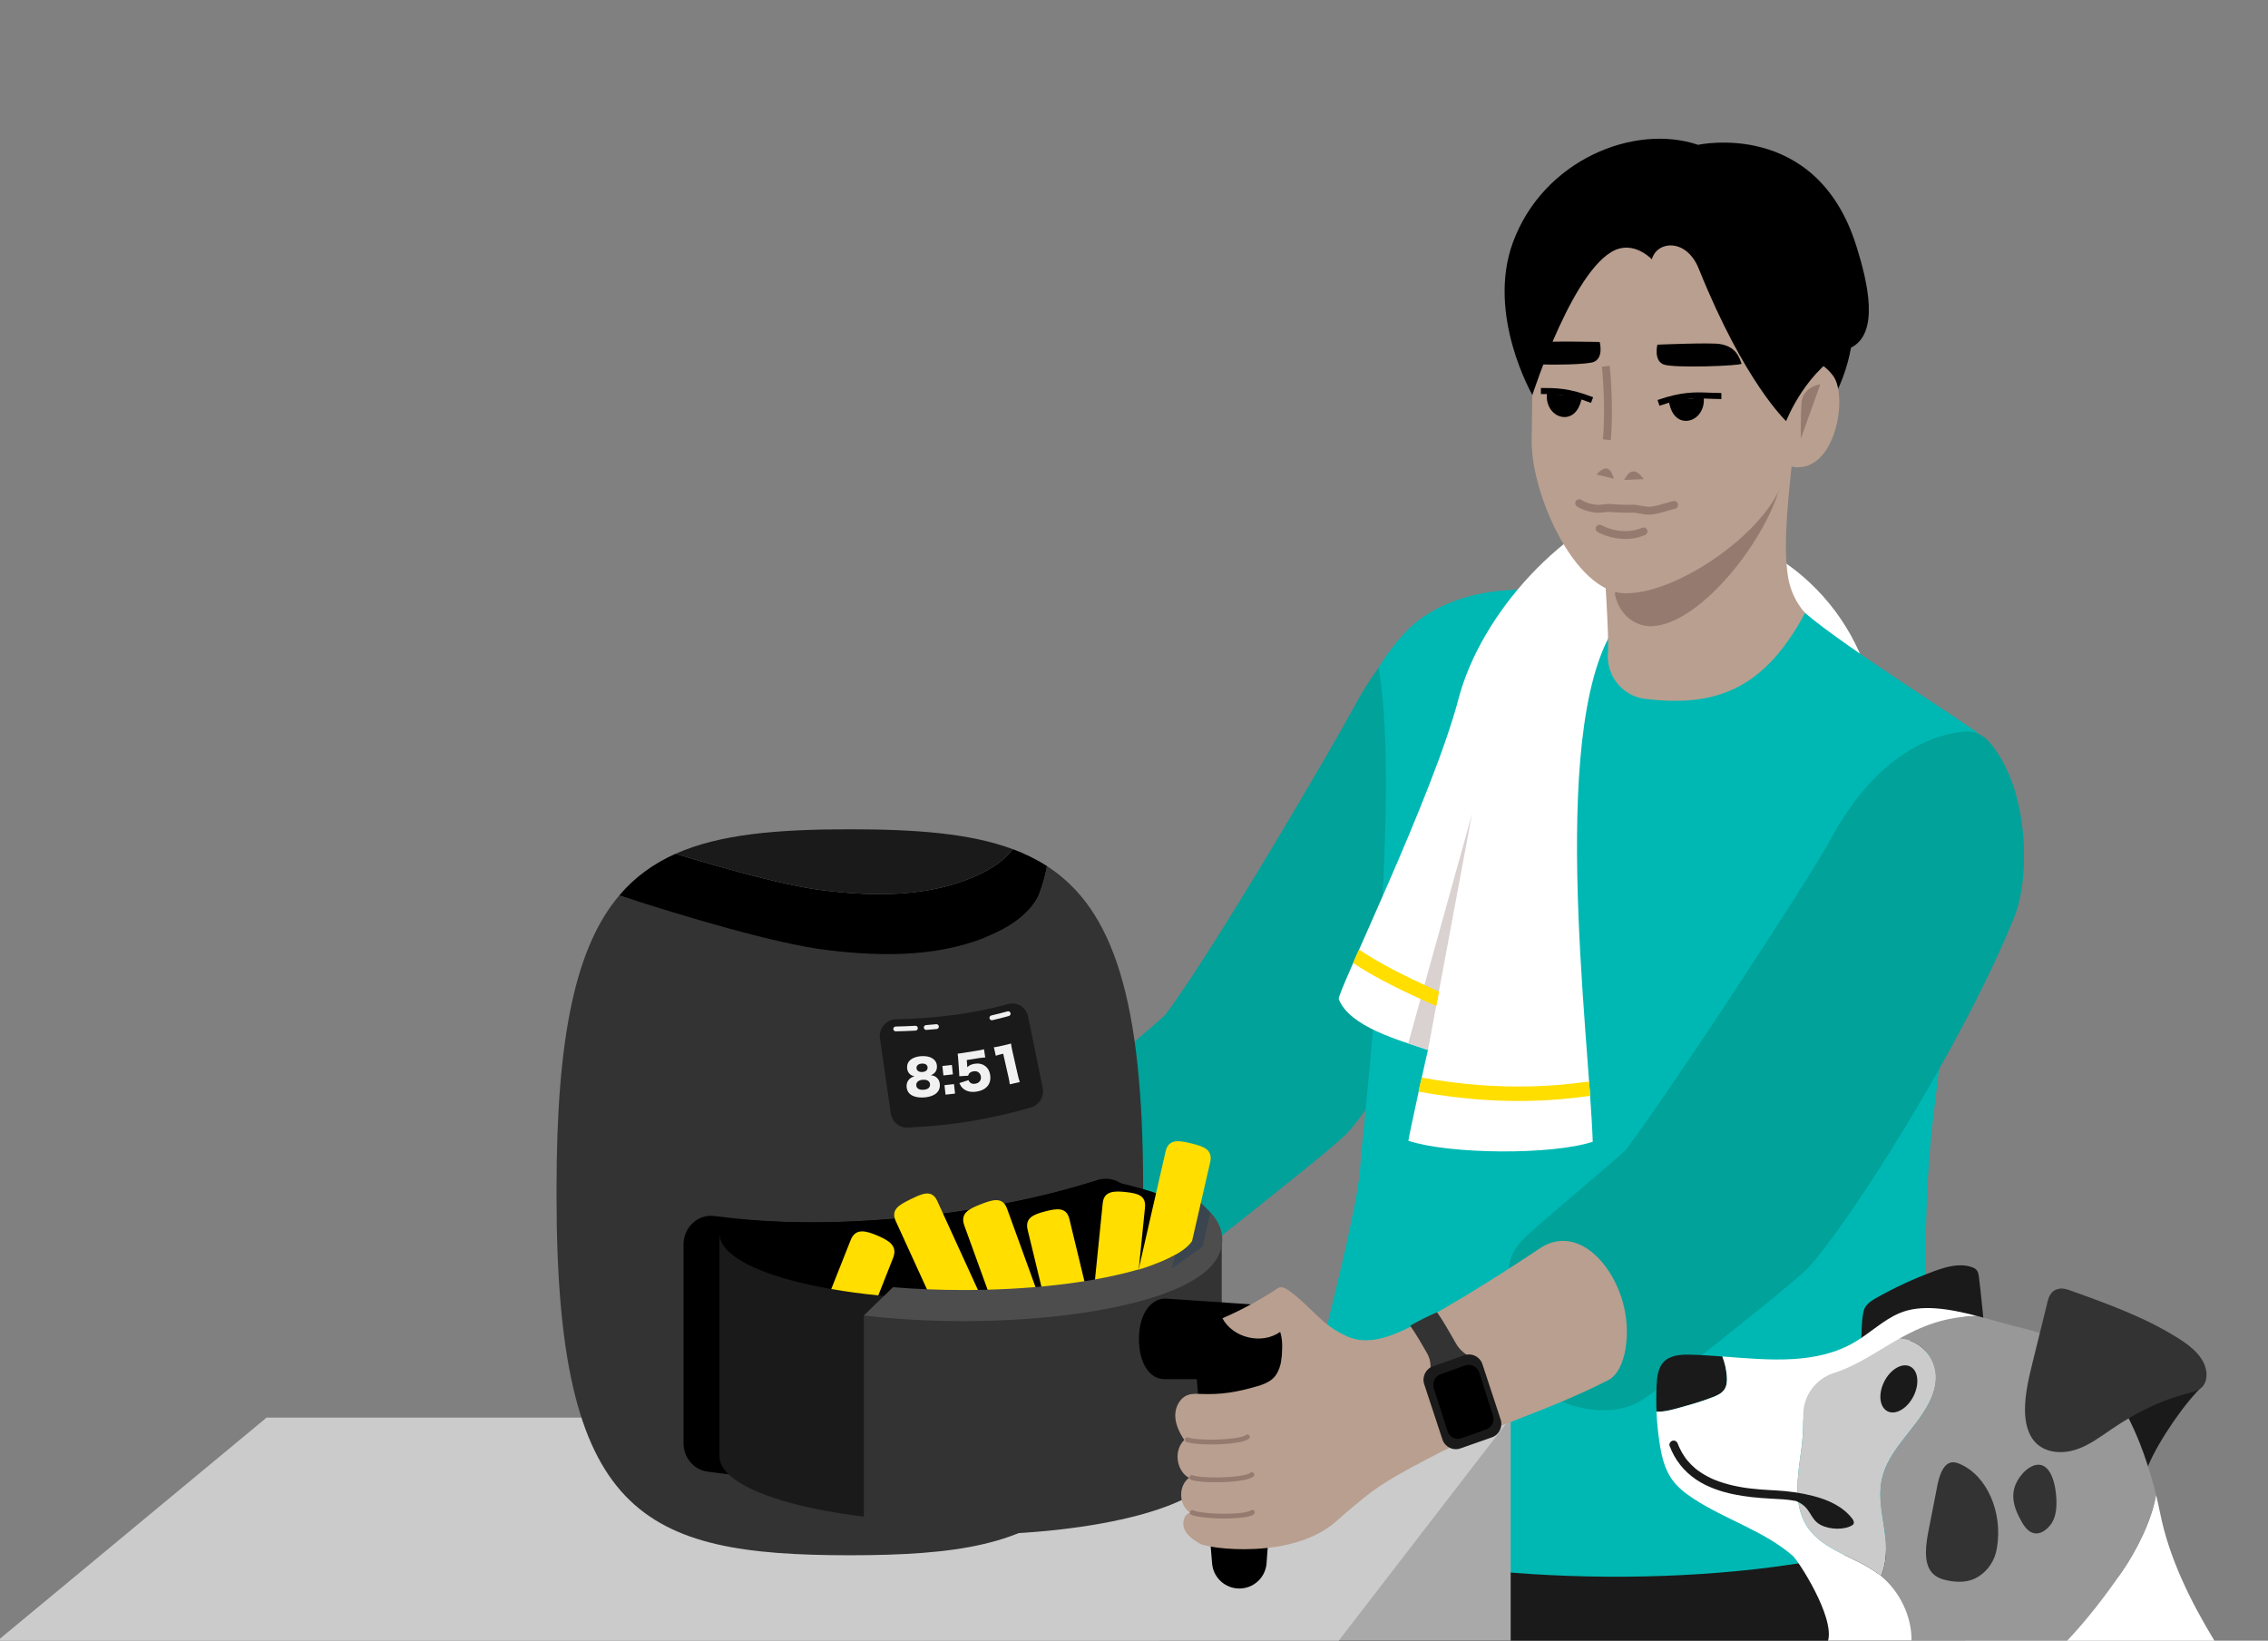 <?xml version="1.0" encoding="UTF-8"?>
<svg id="Layer_1" data-name="Layer 1" xmlns="http://www.w3.org/2000/svg" viewBox="0 0 2349.79 1700">
  <rect x="0" y="0" width="2349.79" height="1700" fill="#808080" stroke="none"/>
  <defs>
    <style>
      .cls-1 {
        fill: #f1f1f1;
      }

      .cls-2 {
        fill: #00b8b3;
      }

      .cls-3 {
        fill: #a9a9a9;
      }

      .cls-4 {
        fill: #ffde00;
      }

      .cls-5 {
        fill: #4d4d4d;
      }

      .cls-6 {
        fill: #b99f8f;
      }

      .cls-7 {
        fill: #00a29a;
      }

      .cls-8 {
        fill: #fff;
      }

      .cls-9 {
        fill: #957b6f;
      }

      .cls-10 {
        fill: #dad1d1;
      }

      .cls-11 {
        fill: #cbcbcb;
      }

      .cls-12 {
        fill: #3a454f;
      }

      .cls-13 {
        fill: #989898;
      }

      .cls-14 {
        fill: #333;
      }

      .cls-15 {
        fill: #1a1a1a;
      }
    </style>
  </defs>
  <g id="character">
    <path class="cls-15" d="M1998.03,1513.57c6.05,34.38,29.76,152.57,38.26,186.43h-835.13l167.38-142.13,528.35-25.48,101.13-18.82Z"/>
    <path class="cls-7" d="M1558.04,618.08s-87.27-13.17-155.21,114.5c-18.05,33.91-143.44,249.41-195.15,318.39-3.86,5.15-81.12,69.09-103.89,90.3-23.74,22.12-17.04,39.78-14.28,55.33l44.08,111.78c12.98,8.14,59.29,23.62,92.28,1.05,14.17-9.7,29.11-20.69,29.11-20.6,59.68-47.18,129.65-102.96,140.27-114.18,41.35-43.7,146.1-231.29,199.76-364.91,18.21-45.36,14.73-148.94-36.97-191.67Z"/>
    <path class="cls-8" d="M1936.74,693.73c1.69-.62-3.08.81-3.67-.89-16.91-48.94-51.66-91.51-96.23-117.86l-1.37,182.95,101.26-64.2Z"/>
    <path class="cls-2" d="M1356.43,1591.79c162.12,51.28,415.66,55.52,582.88,12.71,25.1-6.42,49.5-15.29,72.95-26.3l5.03-2.36c-20.77-126.97-28.81-277.69-15.79-405.69l48.88-409.46c-8.54-8.52-139.67-90.4-180.46-125.82l-218.91-25.5c-29.33-.2-85.92-.3-114.72,5.25-28.8,5.56-57.14,17.31-77.93,38-8.49,8.44-23.27,26.87-30.04,39.31,24.47,140.26-18.19,491.98-18.85,514.49-1.71,58.43-84.97,356.97-97.28,414.12l44.24-28.75Z"/>
    <path class="cls-8" d="M1713.16,514c-94,26-179.26,123-201.98,209.86-26.42,101-126.39,305.56-124.16,311.32,11.14,28.82,63.13,42.82,92.46,52.69-.31.13-20.82,93.96-20.31,94.13,42,14,148.34,15.05,191,1-3.45-110.36-49-446,29.24-542.06l33.76-126.94Z"/>
    <polygon class="cls-10" points="1479.47 1087.87 1525.16 843 1458.99 1081.14 1479.47 1087.87"/>
    <path class="cls-4" d="M1401.97,997.82c9.39,6.34,19.24,12,29.21,17.36,13.91,7.47,28.17,14.29,42.55,20.81,4.73,2.15,9.48,4.26,14.24,6.34.19.67,3.19-15.33,2.81-15.05-9.45-4.18-18.84-8.47-28.15-12.96-14.2-6.84-28.23-14.08-41.72-22.24-4.33-2.62-8.61-5.34-12.79-8.2.04.11-4.96,10.11-6.15,13.93Z"/>
    <path class="cls-4" d="M1469.83,1131.14c23.83,4.26,47.9,7.3,72.07,8.72,24.82,1.46,49.74,1.18,74.52-.89,10.38-.87,20.73-2.05,31.05-3.49-.31-8.48-1.31-14.48-1.07-14.89-1.69.24-3.38.48-5.07.71l1.99-.27c-18.43,2.47-36.98,4.02-55.57,4.55-18.69.53-37.41.03-56.05-1.41-10.84-.84-21.66-2.01-32.43-3.45.66.09,1.33.18,1.99.27-9.44-1.27-18.86-2.76-28.23-4.45.14-.54-3.86,14.46-3.19,14.61Z"/>
  </g>
  <rect class="cls-3" x="955.31" y="1470.97" width="609.85" height="229.03"/>
  <polygon id="table" class="cls-11" points="1386.98 1700 -2.55 1700 276.21 1468.84 1565.16 1468.84 1386.98 1700"/>
  <g id="air_fryer" data-name="air fryer">
    <path class="cls-14" d="M1184.37,1231.15c0-194.86-30.56-289.11-99.56-333.72-3.62,18.74-9.1,31.32-9.1,31.32-9.28,17.81-26.52,29.69-44.31,37.99-53.93,25.16-115.56,4.63-174.51.03-44.27-3.46-147.27-17.03-215.3-38.94-44.73,52.78-64.98,144.73-64.98,303.32,0,1.41.03,2.8.04,4.21-.01,1.4-.04,2.8-.04,4.21,0,331.36,88.35,371.79,303.88,371.9,215.53-.11,303.88-40.53,303.88-371.9,0-1.41-.03-2.8-.04-4.21.01-1.4.04-2.8.04-4.21Z"/>
    <g>
      <path d="M1049.35,879.88c-8.98,11.79-22,20.22-35.35,26.45-49.63,23.16-106.57,22.85-160.6,16.27-38.43-4.68-98.92-21.35-153.37-38.01-22.83,10.15-42.24,24.12-58.44,43.23,68.04,21.91,161.55,50.05,215.3,56.59,58.72,7.15,120.59,7.48,174.51-17.68,17.79-8.3,35.03-20.17,44.31-37.99,0,0,5.48-12.58,9.1-31.32-10.85-7.02-22.67-12.8-35.46-17.56Z"/>
      <path class="cls-15" d="M1014,906.33c13.36-6.23,26.37-14.66,35.35-26.45-44.16-16.43-100.02-20.59-168.86-20.63-75.02.04-134.62,4.97-180.46,25.34,54.44,16.66,114.94,33.33,153.37,38.01,54.04,6.58,110.98,6.88,160.6-16.27Z"/>
    </g>
    <path d="M925.2,1262.91c-71.81,5.86-128,4.42-185.09-2.95-16.96-2.19-31.91,11.62-31.91,29.37v206.13c0,14.78,10.5,27.35,24.6,29.31,59.09,8.22,117.51,10.04,192.39,3.93,95.65-7.81,182.4-27.26,249.1-53.28v-224.46c0-19.88-18.52-34.18-36.8-28.31-60.54,19.44-133.39,33.81-212.3,40.25Z"/>
    <path class="cls-15" d="M745.44,1279.25v229.81c0,37.72,113.14,68.3,252.71,68.3s252.71-30.58,252.71-68.3v-225.65l-505.43-4.15Z"/>
    <path class="cls-15" d="M1044.53,1040.32c-34,9.5-73.91,14.99-116.5,15.81-10.14.19-17.81,9.67-16.31,20.07l11.19,77.42c1.26,8.75,8.67,15.08,17.2,14.72,47.83-2.03,88.33-9.35,128.27-20.93,8.7-2.52,13.9-11.8,11.79-20.89l-15.05-73.56c-2.19-9.49-11.48-15.18-20.58-12.64Z"/>
    <path class="cls-1" d="M1027.64,1057.1c-1.14,0-2.17-.79-2.43-1.94-.31-1.35.53-2.69,1.88-3,5.72-1.31,11.36-2.74,16.78-4.25,1.33-.37,2.71.41,3.08,1.74.37,1.33-.41,2.71-1.73,3.08-5.49,1.53-11.21,2.98-17.01,4.31-.19.04-.37.06-.56.06Z"/>
    <path class="cls-1" d="M928.03,1068.63c-1.36,0-2.47-1.09-2.5-2.45-.03-1.38,1.07-2.52,2.45-2.55,6.8-.13,13.64-.39,20.32-.76,1.37-.09,2.56.98,2.63,2.36.08,1.38-.98,2.56-2.36,2.63-6.74.37-13.63.63-20.5.76h-.05Z"/>
    <path class="cls-1" d="M959.63,1067.13c-1.29,0-2.39-1-2.49-2.31-.1-1.38.93-2.58,2.3-2.68,3.48-.27,7.02-.57,10.51-.91,1.38-.13,2.6.87,2.73,2.25.13,1.37-.87,2.6-2.25,2.73-3.52.34-7.09.65-10.61.92-.06,0-.13,0-.19,0Z"/>
    <g>
      <path class="cls-1" d="M971.17,1117.23c1.63,1.71,2.4,3.72,2.59,6.56.2,3.08-.74,5.94-2.72,8.04-2.8,3.03-7.69,4.87-13.8,5.27-6.21.41-11.35-.88-14.47-3.57-2.08-1.78-3.28-4.4-3.48-7.48-.22-3.37.88-6.15,3.24-8.26,1.44-1.27,2.67-1.94,4.99-2.59-2.5-.62-3.66-1.13-4.92-2.38-1.62-1.51-2.6-3.66-2.76-6.1-.17-2.54.37-4.79,1.59-6.54,2.38-3.35,7.11-5.47,13.07-5.86,9.49-.62,15.78,3.29,16.22,10.09.3,4.65-1.75,7.78-6.29,9.69,3.12.34,4.99,1.2,6.74,3.14ZM949.3,1124.55c.21,3.18,3.02,4.91,7.47,4.62,4.55-.3,7.01-2.37,6.8-5.65-.21-3.28-2.98-5.01-7.38-4.72-4.5.29-7.11,2.48-6.89,5.75ZM949.56,1106.71c.18,2.69,2.54,4.25,6.11,4.02,3.52-.23,5.56-2.03,5.38-4.77-.17-2.64-2.48-4.16-6-3.93-3.52.23-5.66,2.04-5.49,4.68Z"/>
      <path class="cls-1" d="M987.28,1113.2l-9.84,1.09-1.08-9.79,9.84-1.09,1.08,9.79ZM979.64,1134.21l-1.09-9.84,9.84-1.09,1.09,9.84-9.84,1.09Z"/>
      <path class="cls-1" d="M1002.07,1104.21c.04.24.07.73.1,1.57,1.92-1.94,4.32-3.07,7.47-3.57,4.31-.68,8.05.11,11.03,2.32,2.81,2.08,4.52,5.04,5.17,9.1,1.48,9.29-3.74,15.78-14,17.41-6.1.97-11.22-.35-14.64-3.77-1.35-1.32-2.16-2.63-3.28-5.04l9.49-3.05c1.33,3.06,3.6,4.24,7.08,3.69,4.06-.65,6.37-3.64,5.75-7.51-.62-3.87-3.63-5.97-7.69-5.33-3.05.48-4.84,2.01-5.53,4.55l-9.14.56c-.04-1.48-.08-2.67-.15-4.04l-1.09-15.3c-.06-1.03-.2-2.2-.44-4.05,2.05-.23,2.53-.3,4.85-.67l14.47-2.3c4.26-.68,6.03-1.06,7.93-1.61l1.35,8.47c-2.6.17-4.84.42-7.94.91l-11.23,1.79.44,5.88Z"/>
      <path class="cls-1" d="M1029.7,1085.08c1.79-.1,3.04-.34,5.81-.97l6.07-1.38c3.39-.77,4.01-.91,5.88-1.54.34,2.59.7,4.61,1.41,7.77l5.69,25.04c.65,2.87,1.2,4.85,2.02,7.13l-10.42,2.37c-.21-2.26-.63-4.53-1.26-7.3l-5.53-24.37-1.91.43c-1.86.42-3.71.94-5.75,1.66l-2.01-8.84Z"/>
    </g>
    <path d="M1161.19,1226.03c-6.53-1.49-13.35-2.9-20.43-4.21-1.09.21-2.17.48-3.26.83-60.54,19.44-133.39,33.81-212.3,40.25-64.16,5.24-120.63,4.63-172.66-.81-4.63,5.17-7.1,10.57-7.1,16.12,0,37.72,113.14,68.3,252.71,68.3,68.51,0,130.64-7.37,176.15-19.33,47.22-12.41,76.56-29.76,76.56-48.97,0-20.93-34.84-39.65-89.68-52.18Z"/>
    <g id="french_fries" data-name="french fries">
      <path class="cls-4" d="M1096.83,1469.36h0c-12.25,4.83-25.94-1.57-30.59-14.29l-67.08-185.07c-4.65-12.72,4.33-17.23,16.58-22.06h0c12.25-4.83,22.94-8.43,27.59,4.29l67.27,185.35c4.65,12.72-1.51,26.94-13.76,31.77Z"/>
      <path class="cls-4" d="M1041.72,1456.42h0c-11.84,5.83-25.98.58-31.59-11.71l-81.98-179.29c-5.61-12.29,3.44-16.98,15.28-22.81h0c11.84-5.83,21.98-10.58,27.59,1.71l81.98,179.29c5.61,12.29.56,26.98-11.28,32.81Z"/>
      <path class="cls-4" d="M909.42,1280.41c-12.1-5.22-22.98-8.27-28,4.29l-20.18,50.93c15.2,2.65,31.52,4.88,48.72,6.61l15.26-38.63c5.03-12.56-3.7-17.98-15.8-23.2Z"/>
      <path class="cls-4" d="M1135.45,1471.73h0c-11.93,3.11-24.03-4.41-27.03-16.8l-43.72-180.69c-3-12.39,6.25-15.96,18.18-19.07h0c11.93-3.11,22.03-4.59,25.03,7.8l43.72,180.69c3,12.39-4.25,24.96-16.18,28.07Z"/>
      <path class="cls-4" d="M1143.52,1454.57h0c-12.08-1.35-20.83-12.62-19.53-25.17l18.52-182.96c1.3-12.55,12.15-12.63,24.23-11.28h0c12.09,1.35,20.83,3.62,19.53,16.17l-18.52,182.96c-1.3,12.55-12.15,21.63-24.23,20.28Z"/>
    </g>
    <g>
      <path class="cls-14" d="M1265.78,1499.39v-214.55l-141.27,62.3-229.51,15.87v221.35h0v.05c32.54,3.87,67.18,5.83,103.15,5.83,68.78,0,133.63-7.29,182.6-20.52,56.81-15.35,85.61-36.85,85.61-63.88,0-2.18-.2-4.33-.59-6.45Z"/>
      <g>
        <path class="cls-5" d="M1253.93,1256.06l-22.05,22.63c2.57,2.7,3.48,4.74,3.48,5.75,0,5.17-15.26,19.97-62.42,32.72-46.49,12.57-108.57,19.49-174.79,19.49-25.12,0-49.53-.98-72.97-2.93l-30.18,29.3c32.54,3.87,67.17,5.83,103.15,5.83,68.78,0,133.63-7.29,182.6-20.52,56.81-15.35,85.61-36.85,85.61-63.88,0-10.17-4.18-19.72-12.43-28.39Z"/>
        <polygon class="cls-12" points="1253.93 1256.06 1235.76 1237.78 1213.73 1314.52 1245.94 1291.7 1253.93 1256.06"/>
      </g>
    </g>
    <path class="cls-4" d="M1179.62,1315.57l28.02-122.53c2.99-13.24,13.76-11.46,26.51-8.35h0c12.75,3.11,22.66,6.37,19.67,19.61l-18.75,81.52c-10.42,16.97-55.45,29.75-55.45,29.75Z"/>
    <path d="M1209.18,1345.64c-.59-.07-1.19-.11-1.8-.11-15.1,0-27.34,15.92-27.34,41.72s11.24,41.72,26.34,41.72h33.55l15.93,191.58c1.5,14.42,13.66,25.38,28.16,25.38h0c14.51,0,26.67-10.96,28.16-25.39l16.66-227.78c1.77-21.45-14.43-40.17-35.91-41.5l-83.75-5.62Z"/>
  </g>
  <g>
    <path class="cls-6" d="M1660.31,571.02c2.16,11.47,6.86,92.78,5.68,104.39-2.44,24.04,14.47,45.83,38.46,48.73.17.02.34.04.51.06,70.1,8.27,121.88-7.68,165.2-89.2,0,0-14.33-14.29-17.84-38.41-5.53-37.98,1.64-87.13,5.75-133.54l-72.28-11.49-67.3,75.97-58.17,43.48Z"/>
    <g>
      <g id="hand">
        <path class="cls-7" d="M2060.28,768.01c-6.23-7.01-15.41-10.72-24.75-9.96-27.65,2.23-89.62,18.64-140.67,114.58-18.05,33.91-158.44,249.41-210.15,318.4-3.86,5.15-81.12,69.09-103.89,90.3-23.74,22.12-17.04,39.78-14.28,55.33l44.08,111.78c12.98,8.14,59.29,23.62,92.28,1.05,14.17-9.7,29.11-20.69,29.11-20.6,59.68-47.18,129.65-102.96,140.27-114.18,41.35-43.7,161.1-231.29,214.76-364.91,16.93-42.16,15.12-134.64-26.76-181.79Z"/>
        <path class="cls-6" d="M1666.27,1430c-67.58,34.51-123.66,47.76-185.38,80.63-23.46,12.49-47.41,24.58-67.95,41.44-9.52,7.82-19.06,15.62-28.19,23.89-44.52,40.32-132.87,29.11-142.27,23.18-5.93-3.74-12.16-7.82-15.16-14.16-3-6.34-1.04-15.54,5.63-17.72-11.74-7.72-12.37-27.54-1.14-35.98-13.3-7.57-15.91-28.68-4.86-39.27-4.98-7.6-9.22-16.12-9.33-25.2-.11-9.08,4.92-18.72,13.55-21.55,4.1-1.34,8.52-1.07,12.83-.91,22.02.8,37.16-1.88,58.34-7.93,5.68-1.62,11.33-3.76,15.87-7.54,13-10.81,11.29-40.74,8.08-48.82-18.88,13.42-48.9,6.32-59.78-14.13,20.14-8.73,39.49-19.25,57.77-31.4,0,0,3.42-2.71,10.16,2.06,25.27,17.9,34.26,36.87,62.85,48.75,20.36,8.45,43.49-.35,63.21-10.19,44.46-22.19,114.56-67.94,134.65-81.56,35.93-24.04,72.88,10.78,85.78,54.24,9.7,32.67,3.67,72.81-14.66,82.17Z"/>
        <path class="cls-9" d="M1229.45,1494.18c3.36,1.16,7.03,1.52,10.54,1.86,4.75.45,9.53.6,14.3.61,9.88.02,19.95-.44,29.67-2.32,3.5-.68,7.32-1.51,10.16-3.79,1.06-.84.88-2.66,0-3.54-1.04-1.04-2.48-.85-3.54,0,.56-.45.14-.11-.14.07-.24.15-.48.28-.73.41-.2.1-1.11.48-.4.2-.33.13-.65.25-.98.37-1.54.54-3.12.93-4.71,1.26-.98.21-1.97.39-2.96.55-.49.08-.97.16-1.46.23-.25.04-.5.07-.75.11-.12.02-.85.12-.49.07-2.32.31-4.66.54-7,.73-9.69.79-19.52.95-29.23.18-1.17-.09-2.35-.2-3.52-.34-.27-.03-.53-.06-.8-.09-.17-.02-.82-.11-.32-.04-.49-.07-.97-.14-1.46-.22-1.64-.27-3.28-.6-4.85-1.14-1.28-.44-2.73.5-3.08,1.75-.38,1.37.47,2.63,1.75,3.08h0Z"/>
        <path class="cls-9" d="M1234.13,1533.36c3.36,1.16,7.03,1.52,10.54,1.86,4.75.45,9.53.6,14.3.61,9.88.02,19.95-.44,29.67-2.32,3.5-.68,7.32-1.51,10.16-3.79,1.06-.84.88-2.66,0-3.54-1.04-1.04-2.48-.85-3.54,0,.56-.45.14-.11-.14.07-.24.15-.48.28-.73.41-.2.1-1.11.48-.4.2-.33.13-.65.25-.98.37-1.54.54-3.12.93-4.71,1.26-.98.21-1.97.39-2.96.55-.49.08-.97.16-1.46.23-.25.04-.5.07-.75.11-.12.02-.85.12-.49.07-2.33.31-4.66.54-7,.73-9.69.79-19.52.95-29.23.18-1.17-.09-2.35-.2-3.52-.34-.27-.03-.53-.06-.8-.09-.17-.02-.82-.11-.32-.04-.49-.07-.97-.14-1.46-.22-1.64-.27-3.28-.6-4.85-1.14-1.28-.44-2.73.5-3.08,1.75-.38,1.37.47,2.63,1.75,3.08h0Z"/>
        <path class="cls-9" d="M1234.58,1569.67c3.14,1.24,6.59,1.75,9.91,2.21,4.86.67,9.75,1.07,14.65,1.29,9.86.45,19.88.4,29.66-1.02,3.28-.48,7.26-1.02,10.01-3.03,1.09-.8,1.63-2.17.9-3.42-.63-1.07-2.32-1.7-3.42-.9-.41.3-.84.53-1.29.75-.35.17-.34.13.02,0-.14.05-.28.11-.41.16-.33.12-.65.23-.98.33-1.57.49-3.19.81-4.82,1.09-.44.07-.89.14-1.33.21-.15.02-.69.1-.26.04-.28.04-.55.07-.83.11-1.08.13-2.17.24-3.26.34-2.33.21-4.67.35-7.01.44-9.77.38-19.64.11-29.35-1.08-.29-.04-.58-.07-.88-.11-.41-.05.11.02-.43-.06-.59-.08-1.17-.17-1.75-.26-1-.16-2-.34-2.99-.55-1.63-.34-3.25-.74-4.8-1.35-1.26-.5-2.74.54-3.08,1.75-.39,1.42.48,2.58,1.75,3.08h0Z"/>
      </g>
      <path class="cls-14" d="M1461.16,1373.81c5.84,8.13,12.28,19.55,17.31,28.2,2.4,4.14,3.66,8.84,3.68,13.62.02,5.59.02,12.37.02,12.37,2.32,4.81,12.95,1.63,15.03,6.54-.45-1.07-.91-2.15-1.36-3.22,8.4,19.94,14.77,40.73,18.9,61.97.05.26.1.51.15.77,1.09,5.69,27.06-1.86,25.25-10.76-2.51-12.33-5.7-24.51-9.71-36.49-2.93-8.76,3.39-26.3-.25-34.81,0,0-7.75-6.03-13.24-10.22-3.49-2.66-6.4-6.01-8.54-9.85-.48-.85-.96-1.71-1.44-2.55-5.19-9.09-11.84-20.92-17.91-29.44-.66-.93-28.34,13.19-27.86,13.87Z"/>
      <path class="cls-15" d="M1545.78,1489.25l-32.77,11.53c-7.57,2.66-15.85-1.41-18.52-9.1l-18.84-57.2c-2.66-7.69,1.31-16.08,8.88-18.74l32.77-11.53c7.57-2.66,15.85,1.41,18.52,9.1l18.84,57.2c2.66,7.69-1.31,16.08-8.88,18.74Z"/>
      <path d="M1539.79,1481.1l-25.57,9.1c-5.9,2.1-12.37-1.11-14.44-7.18l-14.19-44.34c-2.08-6.06,1.03-12.68,6.93-14.78l25.57-9.1c5.9-2.1,12.37,1.11,14.44,7.18l14.19,44.34c2.08,6.06-1.03,12.68-6.93,14.78Z"/>
    </g>
  </g>
  <g>
    <g>
      <path class="cls-15" d="M2225.44,1519.23c11.03-26.61,39.44-67.65,57.31-83.65l-134.33-3.69,37.01,108.67s33.45-5.5,40.01-21.33Z"/>
      <path class="cls-15" d="M1739.97,1458.61c11.78-3.29,23.58-6.6,34.95-11.1,4.38-1.73,8.91-3.83,11.57-7.71,2.81-4.1,2.98-9.43,2.56-14.38-.58-6.81-2.15-13.53-4.57-19.92-11.09-.84-22.13-1.58-33-1.86-9.93-.26-21.04.39-27.86,7.6-5.73,6.05-6.78,15.07-7.22,23.37-.5,9.36-.53,18.74-.14,28.09.94.03,1.88.04,2.81,0,7.12-.24,14.05-2.17,20.91-4.09Z"/>
      <path class="cls-15" d="M2057.5,1389.15c-1.84-12.91-5.4-53.32-7.24-66.23-.34-2.38-.73-4.89-2.22-6.78-1.38-1.76-3.52-2.73-5.65-3.42-12.57-4.08-26.23-.11-38.64,4.45-20.33,7.47-40.06,16.57-58.94,27.18-4.74,2.66-9.61,5.6-12.44,10.24-5.45,8.94-2.93,46.54-5.09,56.78l130.22-22.22Z"/>
      <g>
        <path class="cls-8" d="M2294.27,1700c-24.78-40.92-46.8-85.33-56.12-131.64-1.3-6.44-2.77-12.91-4.36-19.39-4.52,27.03-20.53,57.92-34.78,78.78-37.01,54.18-136.95,69.37-139.75,58.73-2.88-10.96-7.63-18.57-.95-27.73,21.03-28.83-83.95-6.78-112.52-28.16-23.81-17.82-57.25-24.02-73.51-48.91-14.94-22.87-9.68-52.76-5.99-79.83,1.22-8.97,1.99-19.58,2.03-30.7,58.89-20.32,106.19-106.59,180.23-107.6-29.17-7.55-58.38-12.63-81.11-2.72-16.62,7.24-29.89,20.38-45.5,29.6-19.77,11.68-41.57,16.38-64.27,17.74-23.81,1.43-48.63-.83-73.19-2.68,2.42,6.39,3.99,13.11,4.57,19.92.42,4.95.25,10.28-2.56,14.38-2.66,3.89-7.19,5.98-11.57,7.71-11.37,4.51-23.17,7.81-34.95,11.1-6.86,1.92-13.79,3.85-20.91,4.09-.93.03-1.87.03-2.81,0,.47,11.05,1.54,22.07,3.26,33,2.01,12.79,4.95,25.86,12.3,36.54,5.87,8.53,14.23,15.03,22.9,20.7,33.13,21.65,72.75,33.17,102.69,59.07,5.61,4.86,43.44,63.06,36.59,88.01h400.28Z"/>
        <g>
          <path class="cls-11" d="M1953.59,1594.87c-2.04-20.69-8.22-41.57-3.9-61.91,6.5-30.62,34.69-51.48,48.88-79.38,4.61-9.07,7.76-19.16,7.04-29.31-.97-13.73-9.5-26.68-21.72-33.01-4.94-2.56-10.42-3.98-15.97-4.31-23.04,12.9-43.26,27.82-67.73,35.6-19.13,6.08-32.23,23.94-31.9,44.01.21,12.79-.61,25.1-2,35.3-3.7,27.06-8.96,56.96,5.99,79.83,16.27,24.9,49.71,31.09,73.51,48.91,1.03.77,2.04,1.58,3.03,2.4,5.02-11.45,6.02-25.43,4.77-38.12Z"/>
          <path class="cls-13" d="M2233.79,1548.97c-11.47-46.79-30.32-93.96-61.05-128.33-19.82-22.17-46.38-37.25-75.33-44.01-15.45-3.61-32.15-8.75-48.87-13.07-33.68.46-58.45,10.99-80.61,23.4,5.55.34,11.03,1.75,15.97,4.31,12.22,6.33,20.74,19.28,21.72,33.01.72,10.15-2.43,20.24-7.04,29.31-14.2,27.9-42.38,48.76-48.88,79.38-4.32,20.33,1.86,41.22,3.9,61.91,1.25,12.69.25,26.67-4.77,38.12,19.51,16.15,31.96,41.94,31.6,67h161.32c21.06-22.33,39.97-46.93,57.26-72.25,14.25-20.86,30.26-51.74,34.78-78.78Z"/>
        </g>
      </g>
      <ellipse class="cls-15" cx="1967.37" cy="1439.14" rx="26" ry="16.94" transform="translate(-206.38 2542.09) rotate(-63.09)"/>
      <path class="cls-14" d="M2120.42,1352.77c-4.72,19.13-9.45,38.26-14.17,57.39-4.12,16.67-8.26,33.54-8.24,50.72.01,12.75,2.85,26.43,12.22,35.07,10.64,9.81,27.21,10.52,40.94,5.94,13.73-4.58,25.46-13.56,37.44-21.67,23.49-15.91,49.13-29.04,76.62-36.08,6.42-1.65,13.48-3.29,17.52-8.56,2.62-3.41,3.51-7.89,3.31-12.18-.76-15.69-14.46-27.37-27.7-35.82-34.73-22.17-73.86-36.28-112.63-50.21-3.91-1.4-8.04-2.83-12.12-2.07-9.13,1.7-11.3,8.38-13.18,17.47h0Z"/>
      <path class="cls-14" d="M2068.89,1604.16c6.41-37.33-10.35-75.37-38.47-87.34-3.01-1.28-6.29-2.29-9.6-1.34-8.14,2.34-11.75,14.3-13.67,24.11-2.97,15.16-5.93,30.32-8.9,45.48-3,15.33-5.53,33.18,2.77,43.69,4.54,5.74,11.46,7.92,18.23,9.13,10.16,1.82,21.29,1.77,30.95-4.57,9.66-6.34,16.7-16.52,18.68-29.15Z"/>
      <path class="cls-14" d="M2123.86,1580.68c1.75-2.05,6.14-7.84,6.72-20.41.62-13.21-2.71-39.64-16.29-42.38-9.91-2-21.41,9.38-25.89,19.93-6.22,14.63.74,28.4,3.77,34.4,2.98,5.9,8.06,15.94,16.69,16.6,7.57.58,13.51-6.39,15-8.14Z"/>
    </g>
    <path class="cls-15" d="M1732.99,1492.77c2.47-.63,4.51.95,5.34,3.17.04.11.4,1.03.41,1.07.15.37.31.75.46,1.12.37.86.75,1.71,1.15,2.56,1.57,3.3,3.41,6.47,5.51,9.46.04.06.3.42.39.55.01.02.03.05.04.05.26.34.52.69.79,1.03.53.68,1.07,1.34,1.62,1.99,1.13,1.34,2.32,2.63,3.56,3.87,1.18,1.18,2.41,2.32,3.68,3.41.4.35.82.68,1.22,1.03.12.1.24.19.37.29.61.47,1.22.94,1.84,1.39,2.76,2.02,5.66,3.85,8.67,5.49,1.5.82,3.02,1.6,4.57,2.33.43.2.85.4,1.28.6.1.05.54.24.77.34.24.1.67.29.75.32.33.14.65.27.98.41,3.16,1.29,6.39,2.43,9.66,3.43,6.39,1.95,12.93,3.39,19.52,4.47.84.14,1.68.27,2.52.4.07.01.1.02.13.02.06,0,.11.01.2.03.39.05.78.11,1.16.16,1.59.22,3.18.42,4.77.6,3.01.35,6.03.64,9.05.88,5.4.44,10.82.73,16.23,1.02,13.19.7,26.23,2.5,39.04,5.8,15.47,3.98,30.92,10.84,40.74,23.95,1.43,1.9,2.05,4.79-.14,6.21-7.8,5.05-23.12,4.94-32.84-.14-12.15-6.35-9.33-18.29-25.83-24.87-4.23-.74-8.41-1.35-12.74-1.67-4.66-.35-9.34-.54-14.01-.8-12.63-.71-25.26-1.87-37.66-4.44-13.55-2.8-27.07-7.41-38.65-15.12-12.86-8.56-22.35-20.62-27.74-35.09-.83-2.24,1.06-4.8,3.17-5.34Z"/>
  </g>
  <g>
    <path class="cls-9" d="M1845.92,497.48c9.57-43.2-112.86,39.97-172.79,71.07.94,24.82,1.68,27.96.1,47.71,4.97,22.4,22.31,33.08,38.1,32.58,50.3-1.61,121.3-91.35,134.59-151.35Z"/>
    <g>
      <g id="head">
        <path id="hair" d="M1920.43,333.2c-1.68,92.02-78.46,174.82-171.26,173.13-92.81-1.7-166.51-87.25-164.83-179.27,1.68-92.03,78.28-165.25,171.09-163.56,92.8,1.69,166.68,77.67,165,169.7Z"/>
        <path class="cls-6" d="M1848.92,363.7c-10.48-79.4-77.58-121.71-150.03-123.03-72.44-1.32-109.4,45.6-110.73,118.27,0,0-1.14,92.75-1.23,97.25-.99,54.36,44.2,157.55,96.53,158.51,60.38,1.1,164.81-77.39,165.77-129.72.08-4.5,3.65-91.22-.32-121.27Z"/>
      </g>
      <g>
        <g id="eyebrows">
          <g>
            <path d="M1717.14,357.12s54.24-2.3,64.58-.7c17.23,2.67,20.32,14.11,22.64,20.37.81,2.15-70.92,5.06-81.07.72-10.15-4.33-6.14-20.39-6.14-20.39Z"/>
            <path d="M1657.38,354.33s-54.27-1.25-64.59.56c-1.98.35-3.76.8-5.38,1.35-5.66,1.69-4.19,20.92.51,21.16,21.72.8,56.9.51,63.72-2.57,10.06-4.53,5.74-20.51,5.74-20.51Z"/>
          </g>
        </g>
        <g>
          <path class="cls-9" d="M1692.52,488.42c5.02-.25,10.6,8.07,10.6,8.07l-20.56.78c3.28-4.82,4.94-8.6,9.96-8.85Z"/>
          <path class="cls-9" d="M1664.97,485.43c4.89,1.16,7.03,10.52,7.03,10.52l-17.83-4.22s5.91-7.46,10.8-6.3Z"/>
          <path class="cls-9" d="M1668.88,456c3.2-35.96-1.03-76.56-1.08-76.97l-8.15.87c.04.4,4.19,40.22,1.06,75.37l8.17.73Z"/>
        </g>
        <g>
          <g>
            <g id="face">
              <path d="M1639.05,410.8c-1.63,11.41-7.63,21.07-17.69,21.32-10.06.25-18.46-8.88-18.75-20.4-.29-11.52,5.29-2.42,15.35-2.67,10.06-.25,21.87-3.69,21.09,1.75Z"/>
            </g>
            <path d="M1648.34,417.45c-23.94-9.24-36.88-9.19-51.86-9.13l-.02-6.27c15.62-.07,29.11-.12,54.14,9.55l-2.26,5.85Z"/>
          </g>
          <g>
            <g id="face-2" data-name="face">
              <path d="M1728.87,414.08c1.21,11.46,6.86,21.33,16.9,21.95,10.05.62,18.77-8.2,19.48-19.7.71-11.5-5.2-2.61-15.24-3.23-10.05-.62-21.72-4.49-21.14.98Z"/>
            </g>
            <path d="M1719.34,420.39l-2.04-5.93c25.34-8.74,38.71-8.2,54.21-7.57,3.76.15,7.68.31,11.95.34l-.04,6.27c-4.37-.03-8.33-.19-12.16-.34-15.49-.63-27.69-1.12-51.91,7.24Z"/>
          </g>
        </g>
      </g>
      <g>
        <path class="cls-6" d="M1862,380.81c6.17-7.18,21.14-12.24,36.97,8.19,15.79,20.48,3.64,95.91-36.79,95.17-40.43-.74-17.01-83.76-.18-103.36Z"/>
        <path class="cls-9" d="M1885.99,398.1s-18.52,2.62-19.57,19.59c-1.05,16.97-.67,36.93-.67,36.93l20.24-56.52Z"/>
      </g>
      <path d="M1711.41,268.7s-15.16-16.21-33.78-11.13c-45.25,12.33-89.98,151.7-89.98,151.7,0,0-47.85-82.98-20.16-158.14,31.58-85.7,126.02-123.42,191.85-101.06,0,0,122.37-27.27,163.87,104.56,11.84,37.62,24.94,91.9-6.63,106.16-44.7,20.19-66.01,75.53-66.01,75.53,0,0-42.99-39.66-90.53-157.88-12.85-31.96-43.43-28.98-48.62-9.74Z"/>
      <g>
        <path class="cls-9" d="M1680.3,558.36c-14.11-.89-24.39-6.75-25.03-7.12-1.94-1.13-2.59-3.61-1.47-5.54,1.12-1.93,3.6-2.59,5.54-1.47.35.2,20.73,11.62,41.91,2.66,2.06-.87,4.44.09,5.31,2.15.87,2.06-.09,4.44-2.15,5.31-8.52,3.61-16.83,4.47-24.11,4.01Z"/>
        <path class="cls-9" d="M1707.45,533.26c-.1,0-.19,0-.28,0-2.24-.06-5.07-.57-8.06-1.11-2.91-.53-6.22-1.12-7.85-1.03-5.65.32-17.83-.1-22.46-.64-1.75-.2-4.87.11-7.63.39-3,.31-5.59.57-7.52.36-12.73-1.34-19.63-6.32-19.92-6.53-1.82-1.34-2.22-3.91-.87-5.73,1.34-1.82,3.89-2.21,5.71-.89.15.1,5.67,3.92,15.94,5,1.09.11,3.61-.14,5.84-.37,3.32-.34,6.76-.68,9.4-.38,4.19.49,15.99.89,21.04.6,2.61-.15,6.09.48,9.77,1.14,2.56.46,5.21.94,6.83.98,5.14.15,10.99-1.58,17.17-3.39,2.89-.85,5.87-1.73,8.95-2.47,2.21-.53,4.42.83,4.94,3.03.53,2.2-.83,4.42-3.03,4.94-2.88.69-5.76,1.54-8.55,2.36-6.72,1.98-13.07,3.85-19.42,3.73Z"/>
      </g>
    </g>
  </g>
</svg>
